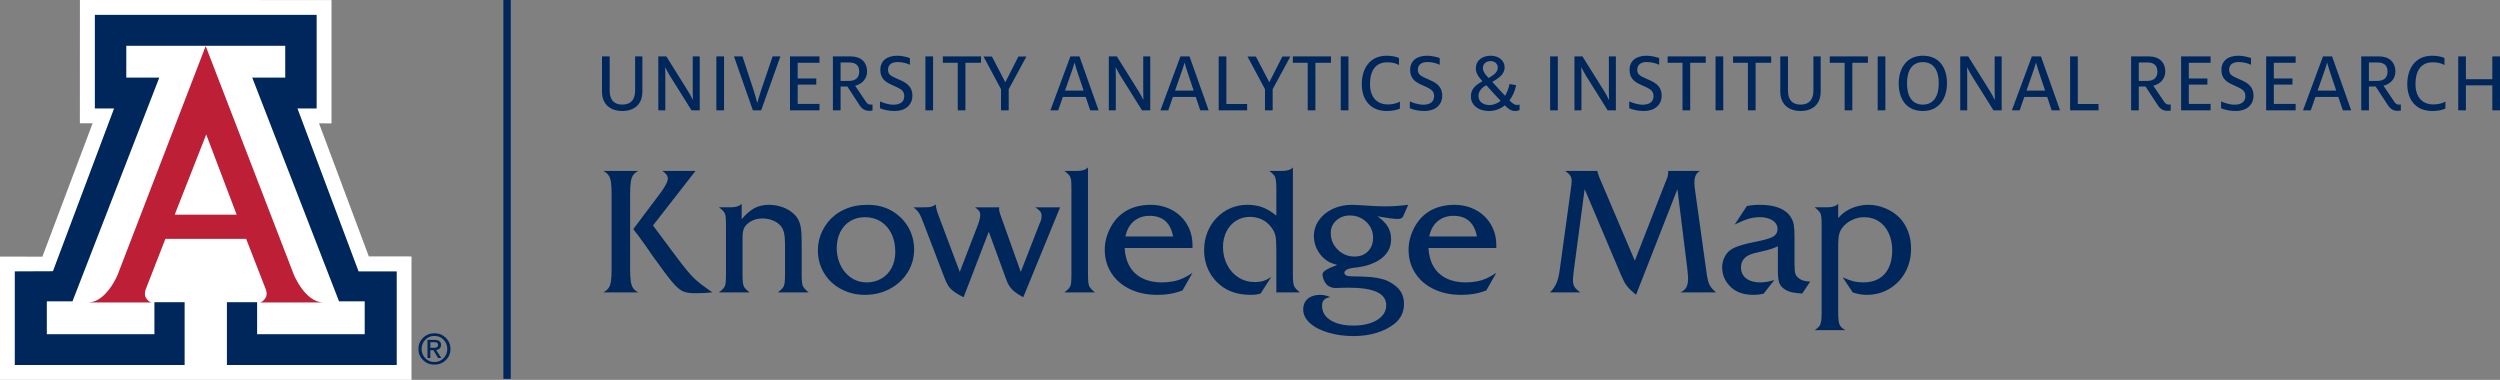 <?xml version="1.0" encoding="iso-8859-1"?>
<!-- Generator: Adobe Illustrator 28.0.0, SVG Export Plug-In . SVG Version: 6.00 Build 0)  -->
<svg version="1.1" id="Layer_1" xmlns="http://www.w3.org/2000/svg" xmlns:xlink="http://www.w3.org/1999/xlink" x="0px" y="0px"
	 viewBox="0 0 214.546 32.602" style="enable-background:new 0 0 214.546 32.602;" xml:space="preserve">
<rect x="0" y="0" width="214.546" height="32.602" fill="#808080" stroke="none"/>
<g>
	<polygon style="fill:#FFFFFF;" points="6.858,0 6.854,10.58 7.95,10.577 3.638,22.026 0,22.02 0,32.602 35.315,32.602 
		35.315,22.007 31.651,22.001 27.378,10.585 28.45,10.59 28.45,0.004 	"/>
	<g>
		<path style="fill:#BD2036;" d="M17.651,3.954l7.564,19.614c0,0,0.969,2.387,2.543,2.387h-5.507c0,0,0.276,0.04,0.552-0.419
			c0.158-0.263,0.025-0.656,0.025-0.656l-1.703-4.379h-3.474h-3.459l-1.706,4.379c0,0-0.13,0.393,0.027,0.656
			c0.275,0.459,0.551,0.419,0.551,0.419H7.557c1.573,0,2.543-2.387,2.543-2.387L17.651,3.954z"/>
	</g>
	<polygon style="fill:#00275B;" points="17.658,3.929 24.478,3.929 24.478,6.657 21.645,6.657 29.095,25.858 31.298,25.858 
		31.298,28.683 22.065,28.683 22.065,25.935 19.473,25.935 19.473,31.324 34.046,31.324 34.046,23.289 30.774,23.294 25.528,9.308 
		27.175,9.308 27.175,1.278 17.658,1.278 8.14,1.278 8.14,9.308 9.789,9.308 4.542,23.276 1.269,23.289 1.269,31.324 15.844,31.324 
		15.844,25.935 13.251,25.935 13.251,28.683 4.018,28.683 4.018,25.858 6.221,25.858 13.671,6.657 10.838,6.657 10.838,3.929 	"/>
	<g>
		<path style="fill:#00275B;" d="M38.259,28.991c0.266,0.26,0.399,0.579,0.399,0.957c0,0.377-0.132,0.695-0.398,0.956
			c-0.266,0.26-0.591,0.39-0.977,0.39c-0.386,0-0.711-0.13-0.977-0.39c-0.265-0.261-0.398-0.579-0.398-0.956
			c0-0.378,0.134-0.697,0.399-0.957c0.267-0.261,0.591-0.391,0.976-0.391C37.667,28.6,37.993,28.73,38.259,28.991 M38.065,29.153
			c-0.212-0.216-0.473-0.325-0.782-0.325c-0.309,0-0.569,0.109-0.782,0.325c-0.213,0.217-0.318,0.482-0.318,0.795
			c0,0.314,0.105,0.579,0.318,0.795c0.213,0.216,0.473,0.323,0.782,0.323c0.308,0,0.568-0.107,0.782-0.323
			c0.212-0.216,0.319-0.481,0.319-0.795C38.384,29.635,38.278,29.37,38.065,29.153 M36.687,29.169h0.123h0.501
			c0.168,0,0.3,0.037,0.396,0.111c0.095,0.075,0.143,0.179,0.143,0.311c0,0.143-0.048,0.257-0.144,0.339
			c-0.072,0.061-0.163,0.099-0.276,0.115l0.448,0.681h-0.141h-0.143l-0.403-0.673l-0.26,0.002v0.671h-0.122h-0.122V29.169z
			 M36.931,29.847h0.332c0.115,0,0.199-0.02,0.252-0.061c0.054-0.042,0.08-0.106,0.08-0.194c0-0.077-0.026-0.134-0.08-0.17
			c-0.053-0.037-0.137-0.055-0.252-0.055h-0.332V29.847z"/>
	</g>
	<polygon style="fill:#FFFFFF;" points="17.645,18.422 20.31,18.422 17.698,11.542 14.993,18.422 	"/>
	<rect x="43.2" style="fill:#00275B;" width="0.632" height="32.511"/>
	<g>
		<path style="fill:#00275B;" d="M160.196,25.304c0.713,0,1.361-0.173,1.945-0.52c0.583-0.346,1.04-0.821,1.369-1.424
			c0.33-0.603,0.495-1.281,0.495-2.033c0-0.532-0.088-1.026-0.264-1.483c-0.176-0.456-0.423-0.848-0.74-1.175
			c-0.332-0.332-0.736-0.597-1.212-0.795c-0.476-0.198-0.951-0.297-1.425-0.297c-0.337,0-0.671,0.045-1.003,0.136
			c-0.332,0.09-0.634,0.221-0.905,0.392s-0.506,0.376-0.706,0.615v-1.231c-0.196,0.201-0.506,0.301-0.931,0.301h-1.091
			c0.205,0.156,0.346,0.285,0.421,0.388c0.076,0.102,0.125,0.227,0.147,0.373c0.022,0.147,0.033,0.413,0.033,0.799v7.448
			c0,0.371-0.016,0.641-0.048,0.81c-0.032,0.168-0.087,0.302-0.165,0.403c-0.078,0.1-0.207,0.206-0.388,0.318h2.622
			c-0.185-0.112-0.317-0.22-0.395-0.322c-0.078-0.103-0.132-0.238-0.161-0.407c-0.03-0.168-0.044-0.435-0.044-0.802v-5.83
			c0-0.356,0.028-0.644,0.084-0.864c0.056-0.22,0.157-0.422,0.304-0.608c0.215-0.263,0.487-0.472,0.816-0.626
			c0.33-0.154,0.673-0.231,1.03-0.231c0.478,0,0.898,0.12,1.259,0.359c0.362,0.239,0.642,0.578,0.843,1.015
			c0.2,0.437,0.3,0.929,0.3,1.475c0,0.572-0.098,1.065-0.293,1.48c-0.195,0.415-0.477,0.73-0.846,0.945s-0.814,0.322-1.337,0.322
			c-0.307,0-0.591-0.032-0.849-0.095c-0.259-0.064-0.567-0.176-0.923-0.337l0.857,1.289
			C159.39,25.233,159.791,25.304,160.196,25.304 M152.695,24.279c0.08,0.22,0.24,0.405,0.48,0.557c0.19,0.117,0.39,0.199,0.6,0.245
			s0.506,0.084,0.886,0.113l0.689-1.032c-0.435-0.015-0.75-0.1-0.945-0.257c-0.181-0.131-0.293-0.274-0.337-0.428
			s-0.066-0.455-0.066-0.905v-2.043c0-0.581-0.018-0.985-0.055-1.212c-0.036-0.227-0.123-0.453-0.26-0.678
			c-0.444-0.708-1.335-1.062-2.673-1.062c-0.381,0-0.747,0.034-1.099,0.103l-1.047,1.589c0.518-0.249,0.925-0.416,1.223-0.502
			c0.298-0.085,0.61-0.128,0.938-0.128c0.293,0,0.555,0.042,0.787,0.125s0.411,0.201,0.538,0.355s0.191,0.331,0.191,0.531
			c0,0.283-0.119,0.498-0.355,0.645c-0.237,0.146-0.715,0.29-1.432,0.432c-0.992,0.19-1.685,0.395-2.08,0.615
			c-0.269,0.142-0.484,0.36-0.645,0.655c-0.161,0.296-0.242,0.607-0.242,0.934c0,0.689,0.269,1.275,0.806,1.758
			c0.459,0.41,1.084,0.615,1.875,0.615c0.308,0,0.598-0.032,0.872-0.095l0.93-1.179c-0.45,0.137-0.845,0.205-1.187,0.205
			c-0.527,0-0.939-0.115-1.234-0.344c-0.295-0.23-0.443-0.545-0.443-0.945c0-0.625,0.381-1.03,1.143-1.216
			c0.571-0.132,0.938-0.22,1.102-0.264c0.163-0.044,0.312-0.089,0.447-0.135c0.134-0.046,0.291-0.114,0.472-0.202v2.044
			C152.574,23.691,152.614,24.059,152.695,24.279 M137.251,15.219c-0.102-0.244-0.154-0.427-0.154-0.549h-2.776
			c0.206,0.141,0.349,0.274,0.433,0.399c0.083,0.124,0.124,0.279,0.124,0.465c0,0.112-0.029,0.383-0.088,0.813l-0.915,6.657
			c-0.064,0.523-0.158,0.939-0.282,1.249c-0.125,0.31-0.317,0.59-0.575,0.839h2.6c-0.161-0.112-0.287-0.217-0.377-0.315
			c-0.091-0.098-0.155-0.201-0.194-0.311c-0.04-0.11-0.059-0.25-0.059-0.421c0-0.137,0.024-0.413,0.073-0.828l0.93-6.987
			l3.106,7.331c0.136,0.308,0.232,0.513,0.285,0.615c0.054,0.103,0.13,0.219,0.228,0.348c0.097,0.13,0.189,0.235,0.274,0.315
			c0.086,0.081,0.258,0.236,0.517,0.465l3.552-9.074l0.842,6.774c0.049,0.45,0.073,0.745,0.073,0.887
			c0,0.327-0.049,0.581-0.146,0.761c-0.098,0.181-0.269,0.328-0.513,0.44h3.062c-0.288-0.234-0.484-0.465-0.586-0.692
			c-0.103-0.227-0.188-0.622-0.257-1.183l-0.974-6.987c-0.029-0.201-0.044-0.391-0.044-0.572c0-0.507,0.164-0.837,0.491-0.988
			h-2.739c0,0.2-0.014,0.351-0.04,0.454c-0.027,0.102-0.114,0.329-0.261,0.681l-2.563,6.57L137.251,15.219z M123.379,18.983
			c0.366-0.307,0.818-0.461,1.355-0.461c1.118,0,1.789,0.591,2.014,1.773h-4.094C122.771,19.728,123.013,19.291,123.379,18.983
			 M128.411,21.027c0-0.498-0.091-0.958-0.271-1.381c-0.181-0.422-0.433-0.787-0.755-1.095c-0.322-0.307-0.703-0.546-1.142-0.717
			c-0.44-0.171-0.918-0.257-1.436-0.257c-0.527,0-1.014,0.077-1.461,0.231c-0.447,0.154-0.839,0.382-1.176,0.685
			c-0.259,0.234-0.486,0.511-0.681,0.831s-0.345,0.659-0.45,1.018c-0.105,0.359-0.158,0.722-0.158,1.088
			c0,0.747,0.189,1.416,0.568,2.007c0.378,0.59,0.91,1.049,1.597,1.377c0.685,0.327,1.458,0.49,2.318,0.49
			c0.253,0,0.506-0.012,0.758-0.036c0.251-0.025,0.49-0.065,0.717-0.121c0.228-0.056,0.466-0.131,0.715-0.224l0.857-1.508
			c-0.289,0.195-0.567,0.352-0.835,0.472c-0.269,0.12-0.556,0.208-0.861,0.264s-0.624,0.084-0.956,0.084
			c-0.62,0-1.167-0.117-1.64-0.352c-0.474-0.234-0.84-0.573-1.099-1.018c-0.259-0.444-0.403-0.971-0.432-1.582h5.823V21.027z
			 M117.259,19.049c0.385,0.372,0.578,0.826,0.578,1.363c0,0.473-0.146,0.859-0.439,1.157c-0.293,0.298-0.677,0.447-1.15,0.447
			c-0.567,0-1.049-0.197-1.447-0.59c-0.398-0.393-0.597-0.87-0.597-1.432c0-0.429,0.158-0.787,0.473-1.073
			c0.315-0.285,0.704-0.428,1.168-0.428C116.402,18.493,116.873,18.678,117.259,19.049 M118.899,17.709
			c-0.483,0-0.989-0.019-1.516-0.059c-0.732-0.048-1.191-0.073-1.377-0.073c-0.601,0-1.151,0.12-1.652,0.359
			c-0.5,0.239-0.892,0.564-1.175,0.974s-0.425,0.867-0.425,1.37c0,0.351,0.076,0.693,0.227,1.025
			c0.151,0.332,0.364,0.62,0.637,0.865c0.181,0.156,0.345,0.269,0.491,0.34c0.147,0.071,0.364,0.145,0.652,0.223
			c-0.352,0.137-0.617,0.251-0.795,0.341c-0.178,0.09-0.3,0.173-0.366,0.249c-0.066,0.076-0.099,0.165-0.099,0.267
			c0,0.132,0.037,0.282,0.11,0.451c0.073,0.168,0.161,0.304,0.264,0.406c0.205,0.181,0.456,0.271,0.754,0.271
			c0.147,0,0.266-0.004,0.359-0.014c0.19-0.01,0.444-0.015,0.762-0.015c1.079,0,1.884,0.125,2.417,0.374
			c0.532,0.249,0.798,0.629,0.798,1.142c0,0.342-0.117,0.643-0.352,0.905c-0.234,0.261-0.565,0.465-0.992,0.611
			c-0.427,0.147-0.914,0.22-1.461,0.22c-0.825,0-1.482-0.153-1.97-0.458c-0.489-0.305-0.733-0.721-0.733-1.249
			c0-0.219,0.058-0.387,0.172-0.501c0.115-0.115,0.292-0.194,0.531-0.238c-0.298-0.127-0.583-0.191-0.857-0.191
			c-0.302,0-0.565,0.052-0.787,0.154c-0.222,0.103-0.391,0.248-0.505,0.436c-0.115,0.188-0.172,0.411-0.172,0.67
			c0,0.425,0.191,0.812,0.575,1.161c0.383,0.349,0.908,0.623,1.574,0.82c0.667,0.198,1.396,0.297,2.187,0.297
			c0.356,0,0.703-0.025,1.04-0.073c0.336-0.049,0.65-0.119,0.941-0.209c0.29-0.091,0.567-0.203,0.831-0.337s0.5-0.287,0.71-0.458
			c0.528-0.43,0.791-0.991,0.791-1.684c0-0.454-0.114-0.84-0.344-1.158c-0.161-0.209-0.378-0.404-0.652-0.582
			c-0.273-0.178-0.544-0.304-0.813-0.377c-0.322-0.093-0.662-0.155-1.021-0.187c-0.359-0.032-0.9-0.052-1.623-0.062
			c-0.439,0-0.659-0.1-0.659-0.3c0-0.098,0.05-0.18,0.15-0.246s0.26-0.121,0.48-0.165c0.684-0.068,1.209-0.173,1.575-0.314
			c0.595-0.215,1.045-0.506,1.347-0.872c0.303-0.366,0.455-0.796,0.455-1.289c0-0.4-0.093-0.757-0.279-1.069
			c-0.185-0.313-0.483-0.611-0.893-0.894c0.864,0.151,1.445,0.227,1.743,0.227c0.229,0,0.378-0.066,0.447-0.198l0.454-1.018
			C120.147,17.665,119.495,17.709,118.899,17.709 M108.353,17.793c-0.385-0.144-0.822-0.216-1.311-0.216
			c-0.517,0-1.001,0.098-1.45,0.293c-0.449,0.196-0.845,0.471-1.186,0.828c-0.342,0.356-0.606,0.77-0.791,1.241
			c-0.186,0.472-0.279,0.978-0.279,1.52c0,0.674,0.143,1.285,0.429,1.835c0.285,0.549,0.697,1.009,1.234,1.38
			c0.327,0.215,0.685,0.374,1.073,0.476c0.388,0.103,0.826,0.154,1.315,0.154c0.273,0,0.537-0.036,0.791-0.11l0.915-1.42
			c-0.264,0.166-0.496,0.279-0.696,0.34c-0.2,0.061-0.432,0.092-0.696,0.092c-0.522,0-0.991-0.13-1.406-0.389
			c-0.415-0.258-0.742-0.62-0.981-1.084c-0.24-0.463-0.359-0.976-0.359-1.538c0-0.488,0.099-0.93,0.297-1.325
			c0.197-0.396,0.473-0.705,0.827-0.927c0.354-0.222,0.756-0.333,1.205-0.333c0.356,0,0.693,0.076,1.011,0.227
			c0.317,0.151,0.578,0.366,0.783,0.645c0.196,0.249,0.32,0.492,0.374,0.728c0.054,0.237,0.081,0.663,0.081,1.278v3.604h2.021
			c-0.278-0.22-0.448-0.409-0.509-0.568c-0.061-0.158-0.092-0.489-0.092-0.992v-9.163c-0.185,0.201-0.495,0.301-0.93,0.301h-1.091
			c0.2,0.151,0.338,0.278,0.414,0.38c0.075,0.103,0.125,0.241,0.15,0.414c0.024,0.174,0.037,0.429,0.037,0.766v2.277
			C109.132,18.175,108.739,17.937,108.353,17.793 M97.306,18.983c0.366-0.307,0.818-0.461,1.355-0.461
			c1.118,0,1.789,0.591,2.014,1.773h-4.094C96.698,19.728,96.94,19.291,97.306,18.983 M102.338,21.027
			c0-0.498-0.091-0.958-0.271-1.381c-0.181-0.422-0.433-0.787-0.755-1.095c-0.322-0.307-0.703-0.546-1.142-0.717
			c-0.44-0.171-0.918-0.257-1.436-0.257c-0.527,0-1.014,0.077-1.461,0.231c-0.447,0.154-0.839,0.382-1.176,0.685
			c-0.259,0.234-0.486,0.511-0.681,0.831s-0.345,0.659-0.45,1.018c-0.105,0.359-0.158,0.722-0.158,1.088
			c0,0.747,0.189,1.416,0.568,2.007c0.378,0.59,0.911,1.049,1.597,1.377c0.686,0.327,1.458,0.49,2.318,0.49
			c0.254,0,0.506-0.012,0.758-0.036c0.251-0.025,0.49-0.065,0.718-0.121c0.227-0.056,0.465-0.131,0.714-0.224l0.857-1.508
			c-0.289,0.195-0.567,0.352-0.835,0.472c-0.269,0.12-0.556,0.208-0.861,0.264s-0.624,0.084-0.956,0.084
			c-0.62,0-1.167-0.117-1.64-0.352c-0.474-0.234-0.84-0.573-1.099-1.018c-0.259-0.444-0.403-0.971-0.432-1.582h5.823V21.027z
			 M93.461,24.524c-0.061-0.158-0.092-0.489-0.092-0.992v-9.163c-0.185,0.201-0.495,0.301-0.93,0.301h-1.091
			c0.205,0.156,0.345,0.284,0.421,0.384c0.075,0.1,0.124,0.223,0.146,0.37c0.022,0.146,0.033,0.415,0.033,0.806v7.302
			c0,0.381-0.011,0.646-0.033,0.795s-0.071,0.274-0.146,0.377c-0.076,0.102-0.216,0.232-0.421,0.388h2.622
			C93.691,24.872,93.522,24.683,93.461,24.524 M86.283,23.788c0.098,0.298,0.205,0.541,0.323,0.729
			c0.117,0.188,0.264,0.355,0.443,0.502c0.178,0.146,0.433,0.31,0.765,0.49l3.164-7.719h-2.131c0.2,0.131,0.34,0.25,0.421,0.355
			c0.08,0.105,0.121,0.231,0.121,0.377c0,0.122-0.012,0.227-0.037,0.315c-0.024,0.088-0.093,0.264-0.205,0.527l-1.545,3.97
			l-1.692-4.739c-0.113-0.307-0.169-0.503-0.169-0.586c0-0.029,0.005-0.102,0.015-0.219h-2.08c0.166,0.117,0.282,0.222,0.348,0.315
			c0.066,0.092,0.099,0.202,0.099,0.329c0,0.23-0.076,0.54-0.227,0.93l-1.531,3.97l-1.78-4.739c-0.161-0.39-0.256-0.739-0.286-1.047
			c-0.156,0.107-0.29,0.175-0.402,0.201c-0.113,0.027-0.303,0.041-0.572,0.041h-0.93c0.23,0.185,0.396,0.363,0.498,0.534
			c0.103,0.171,0.252,0.518,0.447,1.04l1.692,4.424c0.112,0.303,0.227,0.546,0.344,0.729c0.117,0.183,0.28,0.352,0.487,0.505
			c0.208,0.154,0.485,0.316,0.831,0.487l2.161-5.625L86.283,23.788z M75.59,19.013c0.393,0.249,0.698,0.598,0.916,1.047
			c0.217,0.449,0.326,0.967,0.326,1.553c0,0.517-0.104,0.974-0.312,1.37c-0.207,0.395-0.499,0.703-0.875,0.922
			c-0.376,0.22-0.801,0.33-1.274,0.33c-0.357,0-0.69-0.072-1-0.216c-0.31-0.144-0.585-0.353-0.824-0.626
			c-0.239-0.274-0.423-0.594-0.549-0.96c-0.127-0.366-0.191-0.749-0.191-1.15c0-0.507,0.101-0.964,0.304-1.369
			c0.203-0.406,0.487-0.719,0.853-0.941c0.367-0.223,0.786-0.334,1.26-0.334C74.742,18.639,75.197,18.764,75.59,19.013
			 M73.411,17.672c-0.322,0.064-0.627,0.16-0.915,0.29c-0.289,0.129-0.562,0.292-0.821,0.487c-0.464,0.361-0.827,0.809-1.091,1.344
			c-0.264,0.534-0.396,1.095-0.396,1.681c0,0.713,0.175,1.362,0.524,1.948s0.835,1.046,1.458,1.381
			c0.622,0.334,1.312,0.501,2.069,0.501c0.776,0,1.488-0.173,2.135-0.52c0.647-0.346,1.154-0.819,1.523-1.417
			c0.369-0.598,0.553-1.258,0.553-1.981c0-0.528-0.105-1.034-0.315-1.52s-0.515-0.909-0.915-1.271
			c-0.738-0.678-1.651-1.018-2.74-1.018C74.09,17.577,73.733,17.609,73.411,17.672 M62.719,17.79h-1.018
			c0.205,0.156,0.346,0.285,0.421,0.388c0.076,0.102,0.125,0.227,0.147,0.373c0.022,0.147,0.033,0.413,0.033,0.799v4.182
			c0,0.381-0.011,0.646-0.033,0.795s-0.071,0.274-0.147,0.377c-0.075,0.102-0.216,0.232-0.421,0.388h2.622
			c-0.2-0.161-0.338-0.292-0.414-0.392c-0.075-0.1-0.125-0.231-0.15-0.392c-0.024-0.161-0.036-0.42-0.036-0.776v-3.194
			c0-0.4,0.07-0.7,0.212-0.9c0.156-0.215,0.366-0.384,0.63-0.506s0.554-0.183,0.872-0.183c0.327,0,0.635,0.062,0.926,0.187
			c0.29,0.124,0.511,0.287,0.663,0.487c0.122,0.146,0.21,0.343,0.264,0.59c0.053,0.246,0.08,0.579,0.08,0.999v2.52
			c0,0.342-0.012,0.596-0.037,0.762c-0.024,0.166-0.075,0.301-0.153,0.406c-0.078,0.105-0.22,0.236-0.425,0.392h2.644
			c-0.278-0.22-0.448-0.409-0.509-0.568c-0.061-0.158-0.092-0.489-0.092-0.992v-2.688c0-0.601-0.027-1.051-0.08-1.351
			c-0.054-0.301-0.152-0.563-0.293-0.788c-0.152-0.22-0.352-0.416-0.601-0.589c-0.249-0.174-0.536-0.307-0.86-0.4
			c-0.325-0.092-0.649-0.139-0.971-0.139c-0.469,0-0.879,0.092-1.23,0.275c-0.352,0.183-0.723,0.502-1.114,0.956v-1.319
			C63.464,17.69,63.154,17.79,62.719,17.79 M54.721,20.141c0.556,0.761,1.005,1.396,1.347,1.904c0.752,1.05,1.295,1.772,1.63,2.168
			c0.334,0.395,0.629,0.653,0.882,0.773c0.254,0.119,0.603,0.179,1.048,0.179c0.556,0,1.059-0.024,1.509-0.073
			c-0.372-0.259-0.655-0.462-0.85-0.608c-0.195-0.147-0.383-0.3-0.564-0.461c-0.181-0.162-0.339-0.32-0.476-0.477
			c-0.278-0.312-0.612-0.725-1-1.237c-0.388-0.513-1.124-1.499-2.208-2.959l3.647-4.68h-2.849c0.318,0.195,0.476,0.42,0.476,0.673
			c0,0.122-0.072,0.315-0.216,0.579s-0.331,0.54-0.56,0.828l-2.19,2.915C54.518,19.899,54.642,20.058,54.721,20.141 M54.131,15.629
			c0.037-0.254,0.104-0.452,0.201-0.593c0.098-0.142,0.247-0.264,0.447-0.366h-3.003c0.195,0.102,0.345,0.225,0.447,0.369
			c0.103,0.144,0.172,0.342,0.209,0.594c0.036,0.251,0.055,0.604,0.055,1.058v6.379c0,0.455-0.019,0.807-0.055,1.059
			c-0.037,0.251-0.106,0.449-0.209,0.593c-0.102,0.144-0.252,0.267-0.447,0.37h3.003c-0.2-0.103-0.349-0.225-0.447-0.366
			c-0.097-0.142-0.164-0.34-0.201-0.594c-0.037-0.253-0.055-0.607-0.055-1.062v-6.379C54.076,16.237,54.094,15.883,54.131,15.629"/>
		<path style="fill:#00275B;" d="M210.961,9.467h0.66V7.321h2.265v2.146h0.66V4.842h-0.66v1.953h-2.265V4.842h-0.66V9.467z
			 M208.725,9.526c0.446,0,0.817-0.067,1.136-0.208v-0.6c-0.26,0.141-0.594,0.245-1.025,0.245c-0.987,0-1.544-0.669-1.544-1.746
			c0-1.158,0.483-1.871,1.478-1.871c0.467,0,0.794,0.104,1.009,0.237V4.975c-0.193-0.089-0.556-0.193-1.061-0.193
			c-1.426,0-2.13,1.084-2.13,2.435C206.588,8.576,207.344,9.526,208.725,9.526 M203.297,6.943V5.361h0.728
			c0.595,0,0.87,0.267,0.87,0.795c0,0.475-0.29,0.787-0.87,0.787H203.297z M205.77,9.511c0.096,0,0.178-0.007,0.267-0.029V8.963
			c-0.059,0.007-0.111,0.014-0.163,0.014c-0.149,0-0.275-0.052-0.401-0.245l-0.927-1.374c0.705-0.178,1.023-0.697,1.023-1.21
			c0-0.824-0.541-1.306-1.395-1.306h-1.536v4.625h0.659V7.425h0.58l1.04,1.589C205.154,9.385,205.421,9.511,205.77,9.511
			 M197.64,9.467h0.668l0.401-1.151h1.961l0.386,1.151h0.72l-1.641-4.625h-0.78L197.64,9.467z M198.895,7.775l0.49-1.404
			c0.119-0.334,0.26-0.75,0.319-0.98h0.015c0.045,0.208,0.171,0.579,0.275,0.899l0.497,1.485H198.895z M194.478,9.467h2.531V8.918
			h-1.871V7.261h1.596V6.735h-1.596V5.39h1.871V4.842h-2.531V9.467z M191.879,9.526c0.898,0,1.514-0.511,1.514-1.313
			c0-0.884-0.645-1.167-1.225-1.419c-0.572-0.253-0.869-0.371-0.869-0.802c0-0.423,0.29-0.669,0.832-0.669
			c0.416,0,0.824,0.127,1.047,0.238V4.982c-0.171-0.059-0.616-0.2-1.077-0.2c-0.861,0-1.462,0.408-1.462,1.217
			c0,0.773,0.482,1.055,0.972,1.278c0.676,0.312,1.085,0.43,1.085,0.965c0,0.505-0.357,0.743-0.929,0.743
			c-0.416,0-0.876-0.156-1.158-0.282v0.586C190.913,9.422,191.366,9.526,191.879,9.526 M187.179,9.467h2.531V8.918h-1.871V7.261
			h1.596V6.735h-1.596V5.39h1.871V4.842h-2.531V9.467z M183.547,6.943V5.361h0.729c0.594,0,0.869,0.267,0.869,0.795
			c0,0.475-0.29,0.787-0.869,0.787H183.547z M186.02,9.511c0.097,0,0.178-0.007,0.267-0.029V8.963
			c-0.059,0.007-0.111,0.014-0.163,0.014c-0.149,0-0.275-0.052-0.401-0.245l-0.927-1.374c0.705-0.178,1.024-0.697,1.024-1.21
			c0-0.824-0.542-1.306-1.396-1.306h-1.536v4.625h0.659V7.425h0.58l1.04,1.589C185.404,9.385,185.671,9.511,186.02,9.511
			 M177.653,9.467h2.442V8.926h-1.782V4.842h-0.66V9.467z M172.656,9.467h0.668l0.401-1.151h1.96l0.386,1.151h0.721l-1.641-4.625
			h-0.78L172.656,9.467z M173.911,7.775l0.49-1.404c0.119-0.334,0.26-0.75,0.319-0.98h0.015c0.044,0.208,0.171,0.579,0.275,0.899
			l0.497,1.485H173.911z M168.224,9.467h0.6V6.408c0-0.245-0.015-0.423-0.015-0.623h0.015c0.112,0.222,0.245,0.475,0.386,0.705
			l1.865,2.977h0.704V4.842h-0.6V7.9c0,0.245,0.007,0.446,0.015,0.654h-0.023c-0.104-0.231-0.26-0.52-0.393-0.728l-1.865-2.984
			h-0.689V9.467z M165.016,8.977c-0.944,0-1.36-0.742-1.36-1.819s0.416-1.827,1.36-1.827c0.943,0,1.366,0.743,1.366,1.819
			C166.382,8.227,165.959,8.977,165.016,8.977 M165.016,9.526c1.426,0,2.071-1.12,2.071-2.376c0-1.322-0.645-2.368-2.071-2.368
			c-1.426,0-2.071,1.121-2.071,2.376C162.945,8.48,163.59,9.526,165.016,9.526 M161.14,9.467h0.66V4.842h-0.66V9.467z
			 M158.304,9.467h0.66V5.39h1.337V4.842h-3.274V5.39h1.277V9.467z M154.524,9.526c0.988,0,1.723-0.541,1.723-1.662V4.842h-0.623
			v2.94c0,0.75-0.357,1.195-1.1,1.195c-0.742,0-1.084-0.445-1.084-1.195v-2.94h-0.66v3.022
			C152.78,8.985,153.544,9.526,154.524,9.526 M150.003,9.467h0.66V5.39H152V4.842h-3.274V5.39h1.277V9.467z M147.226,9.467h0.66
			V4.842h-0.66V9.467z M144.39,9.467h0.66V5.39h1.336V4.842h-3.273V5.39h1.277V9.467z M141.085,9.526
			c0.899,0,1.515-0.511,1.515-1.313c0-0.884-0.645-1.167-1.225-1.419c-0.572-0.253-0.869-0.371-0.869-0.802
			c0-0.423,0.29-0.669,0.832-0.669c0.416,0,0.824,0.127,1.047,0.238V4.982c-0.171-0.059-0.616-0.2-1.077-0.2
			c-0.861,0-1.462,0.408-1.462,1.217c0,0.773,0.482,1.055,0.972,1.278c0.676,0.312,1.085,0.43,1.085,0.965
			c0,0.505-0.357,0.743-0.929,0.743c-0.416,0-0.876-0.156-1.158-0.282v0.586C140.12,9.422,140.573,9.526,141.085,9.526
			 M135.116,9.467h0.601V6.408c0-0.245-0.015-0.423-0.015-0.623h0.015c0.111,0.222,0.245,0.475,0.386,0.705l1.865,2.977h0.704V4.842
			h-0.601V7.9c0,0.245,0.008,0.446,0.015,0.654h-0.022c-0.104-0.231-0.26-0.52-0.394-0.728l-1.864-2.984h-0.69V9.467z M133.03,9.467
			h0.66V4.842h-0.66V9.467z M127.832,9.015c-0.609,0-0.951-0.335-0.951-0.765c0-0.401,0.238-0.698,0.669-0.936
			c0.305,0.356,1.233,1.337,1.233,1.337C128.583,8.829,128.211,9.015,127.832,9.015 M127.751,6.697
			c-0.372-0.386-0.491-0.609-0.491-0.868c0-0.335,0.268-0.587,0.662-0.587c0.371,0,0.616,0.26,0.616,0.549
			C128.538,6.133,128.293,6.393,127.751,6.697 M127.81,9.526c0.528,0,1.047-0.23,1.329-0.489c0.259,0.274,0.527,0.489,0.868,0.489
			c0.179,0,0.305-0.037,0.401-0.082V8.97c-0.074,0.03-0.148,0.037-0.237,0.037c-0.223,0-0.394-0.163-0.631-0.393
			c0.282-0.372,0.475-0.803,0.571-1.308l-0.564-0.096c-0.074,0.386-0.215,0.72-0.386,1.01c0,0-0.749-0.802-1.098-1.196
			c0.72-0.393,1.061-0.75,1.061-1.247c0-0.565-0.49-0.995-1.195-0.995c-0.743,0-1.277,0.423-1.277,1.076
			c0,0.401,0.185,0.691,0.571,1.114c-0.683,0.372-0.994,0.728-0.994,1.3C126.229,8.97,126.8,9.526,127.81,9.526 M122.256,9.526
			c0.899,0,1.514-0.511,1.514-1.313c0-0.884-0.645-1.167-1.224-1.419c-0.572-0.253-0.869-0.371-0.869-0.802
			c0-0.423,0.289-0.669,0.832-0.669c0.416,0,0.824,0.127,1.046,0.238V4.982c-0.17-0.059-0.615-0.2-1.076-0.2
			c-0.862,0-1.462,0.408-1.462,1.217c0,0.773,0.482,1.055,0.972,1.278c0.676,0.312,1.084,0.43,1.084,0.965
			c0,0.505-0.356,0.743-0.928,0.743c-0.416,0-0.876-0.156-1.158-0.282v0.586C121.291,9.422,121.743,9.526,122.256,9.526
			 M119.004,9.526c0.445,0,0.816-0.067,1.136-0.208v-0.6c-0.26,0.141-0.594,0.245-1.025,0.245c-0.987,0-1.544-0.669-1.544-1.746
			c0-1.158,0.482-1.871,1.477-1.871c0.468,0,0.795,0.104,1.01,0.237V4.975c-0.193-0.089-0.557-0.193-1.062-0.193
			c-1.425,0-2.13,1.084-2.13,2.435C116.866,8.576,117.623,9.526,119.004,9.526 M115.062,9.467h0.66V4.842h-0.66V9.467z
			 M112.226,9.467h0.66V5.39h1.336V4.842h-3.273V5.39h1.277V9.467z M108.558,9.467h0.66V7.655l1.522-2.806h-0.691l-1.12,2.212
			l-1.151-2.212h-0.72l1.5,2.806V9.467z M104.586,9.467h2.441V8.926h-1.782V4.842h-0.659V9.467z M99.588,9.467h0.668l0.401-1.151
			h1.961l0.386,1.151h0.72l-1.641-4.625h-0.78L99.588,9.467z M100.843,7.775l0.49-1.404c0.119-0.334,0.26-0.75,0.319-0.98h0.015
			c0.045,0.208,0.171,0.579,0.275,0.899l0.497,1.485H100.843z M95.156,9.467h0.601V6.408c0-0.245-0.015-0.423-0.015-0.623h0.015
			c0.111,0.222,0.245,0.475,0.386,0.705l1.864,2.977h0.705V4.842h-0.601V7.9c0,0.245,0.008,0.446,0.015,0.654h-0.022
			C98,8.323,97.844,8.034,97.71,7.826l-1.864-2.984h-0.69V9.467z M90.144,9.467h0.668l0.401-1.151h1.96l0.386,1.151h0.721
			l-1.641-4.625h-0.78L90.144,9.467z M91.399,7.775l0.49-1.404c0.119-0.334,0.26-0.75,0.319-0.98h0.015
			c0.044,0.208,0.171,0.579,0.275,0.899l0.497,1.485H91.399z M85.905,9.467h0.66V7.655l1.522-2.806h-0.691l-1.12,2.212l-1.151-2.212
			h-0.72l1.5,2.806V9.467z M82.192,9.467h0.66V5.39h1.337V4.842h-3.274V5.39h1.277V9.467z M79.416,9.467h0.66V4.842h-0.66V9.467z
			 M76.787,9.526c0.899,0,1.514-0.511,1.514-1.313c0-0.884-0.645-1.167-1.225-1.419c-0.572-0.253-0.869-0.371-0.869-0.802
			c0-0.423,0.29-0.669,0.832-0.669c0.416,0,0.825,0.127,1.047,0.238V4.982c-0.171-0.059-0.616-0.2-1.076-0.2
			c-0.862,0-1.463,0.408-1.463,1.217c0,0.773,0.482,1.055,0.972,1.278c0.676,0.312,1.085,0.43,1.085,0.965
			c0,0.505-0.357,0.743-0.929,0.743c-0.416,0-0.876-0.156-1.157-0.282v0.586C75.822,9.422,76.274,9.526,76.787,9.526 M72.138,6.943
			V5.361h0.728c0.595,0,0.87,0.267,0.87,0.795c0,0.475-0.29,0.787-0.87,0.787H72.138z M74.611,9.511
			c0.096,0,0.178-0.007,0.267-0.029V8.963c-0.059,0.007-0.111,0.014-0.163,0.014c-0.149,0-0.275-0.052-0.401-0.245l-0.928-1.374
			c0.706-0.178,1.024-0.697,1.024-1.21c0-0.824-0.541-1.306-1.395-1.306h-1.537v4.625h0.66V7.425h0.58l1.04,1.589
			C73.995,9.385,74.262,9.511,74.611,9.511 M67.796,9.467h2.531V8.918h-1.871V7.261h1.596V6.735h-1.596V5.39h1.871V4.842h-2.531
			V9.467z M64.61,9.467h0.713l1.648-4.625h-0.668l-0.988,2.91c-0.118,0.341-0.259,0.839-0.319,1.069h-0.015
			c-0.052-0.23-0.193-0.72-0.304-1.069l-0.958-2.91h-0.728L64.61,9.467z M61.477,9.467h0.66V4.842h-0.66V9.467z M56.495,9.467h0.601
			V6.408c0-0.245-0.015-0.423-0.015-0.623h0.015c0.111,0.222,0.245,0.475,0.386,0.705l1.864,2.977h0.705V4.842H59.45V7.9
			c0,0.245,0.008,0.446,0.015,0.654h-0.022c-0.104-0.231-0.26-0.52-0.394-0.728l-1.864-2.984h-0.69V9.467z M53.406,9.526
			c0.988,0,1.722-0.541,1.722-1.662V4.842h-0.623v2.94c0,0.75-0.356,1.195-1.099,1.195s-1.085-0.445-1.085-1.195v-2.94h-0.659v3.022
			C51.662,8.985,52.425,9.526,53.406,9.526"/>
	</g>
</g>
</svg>
